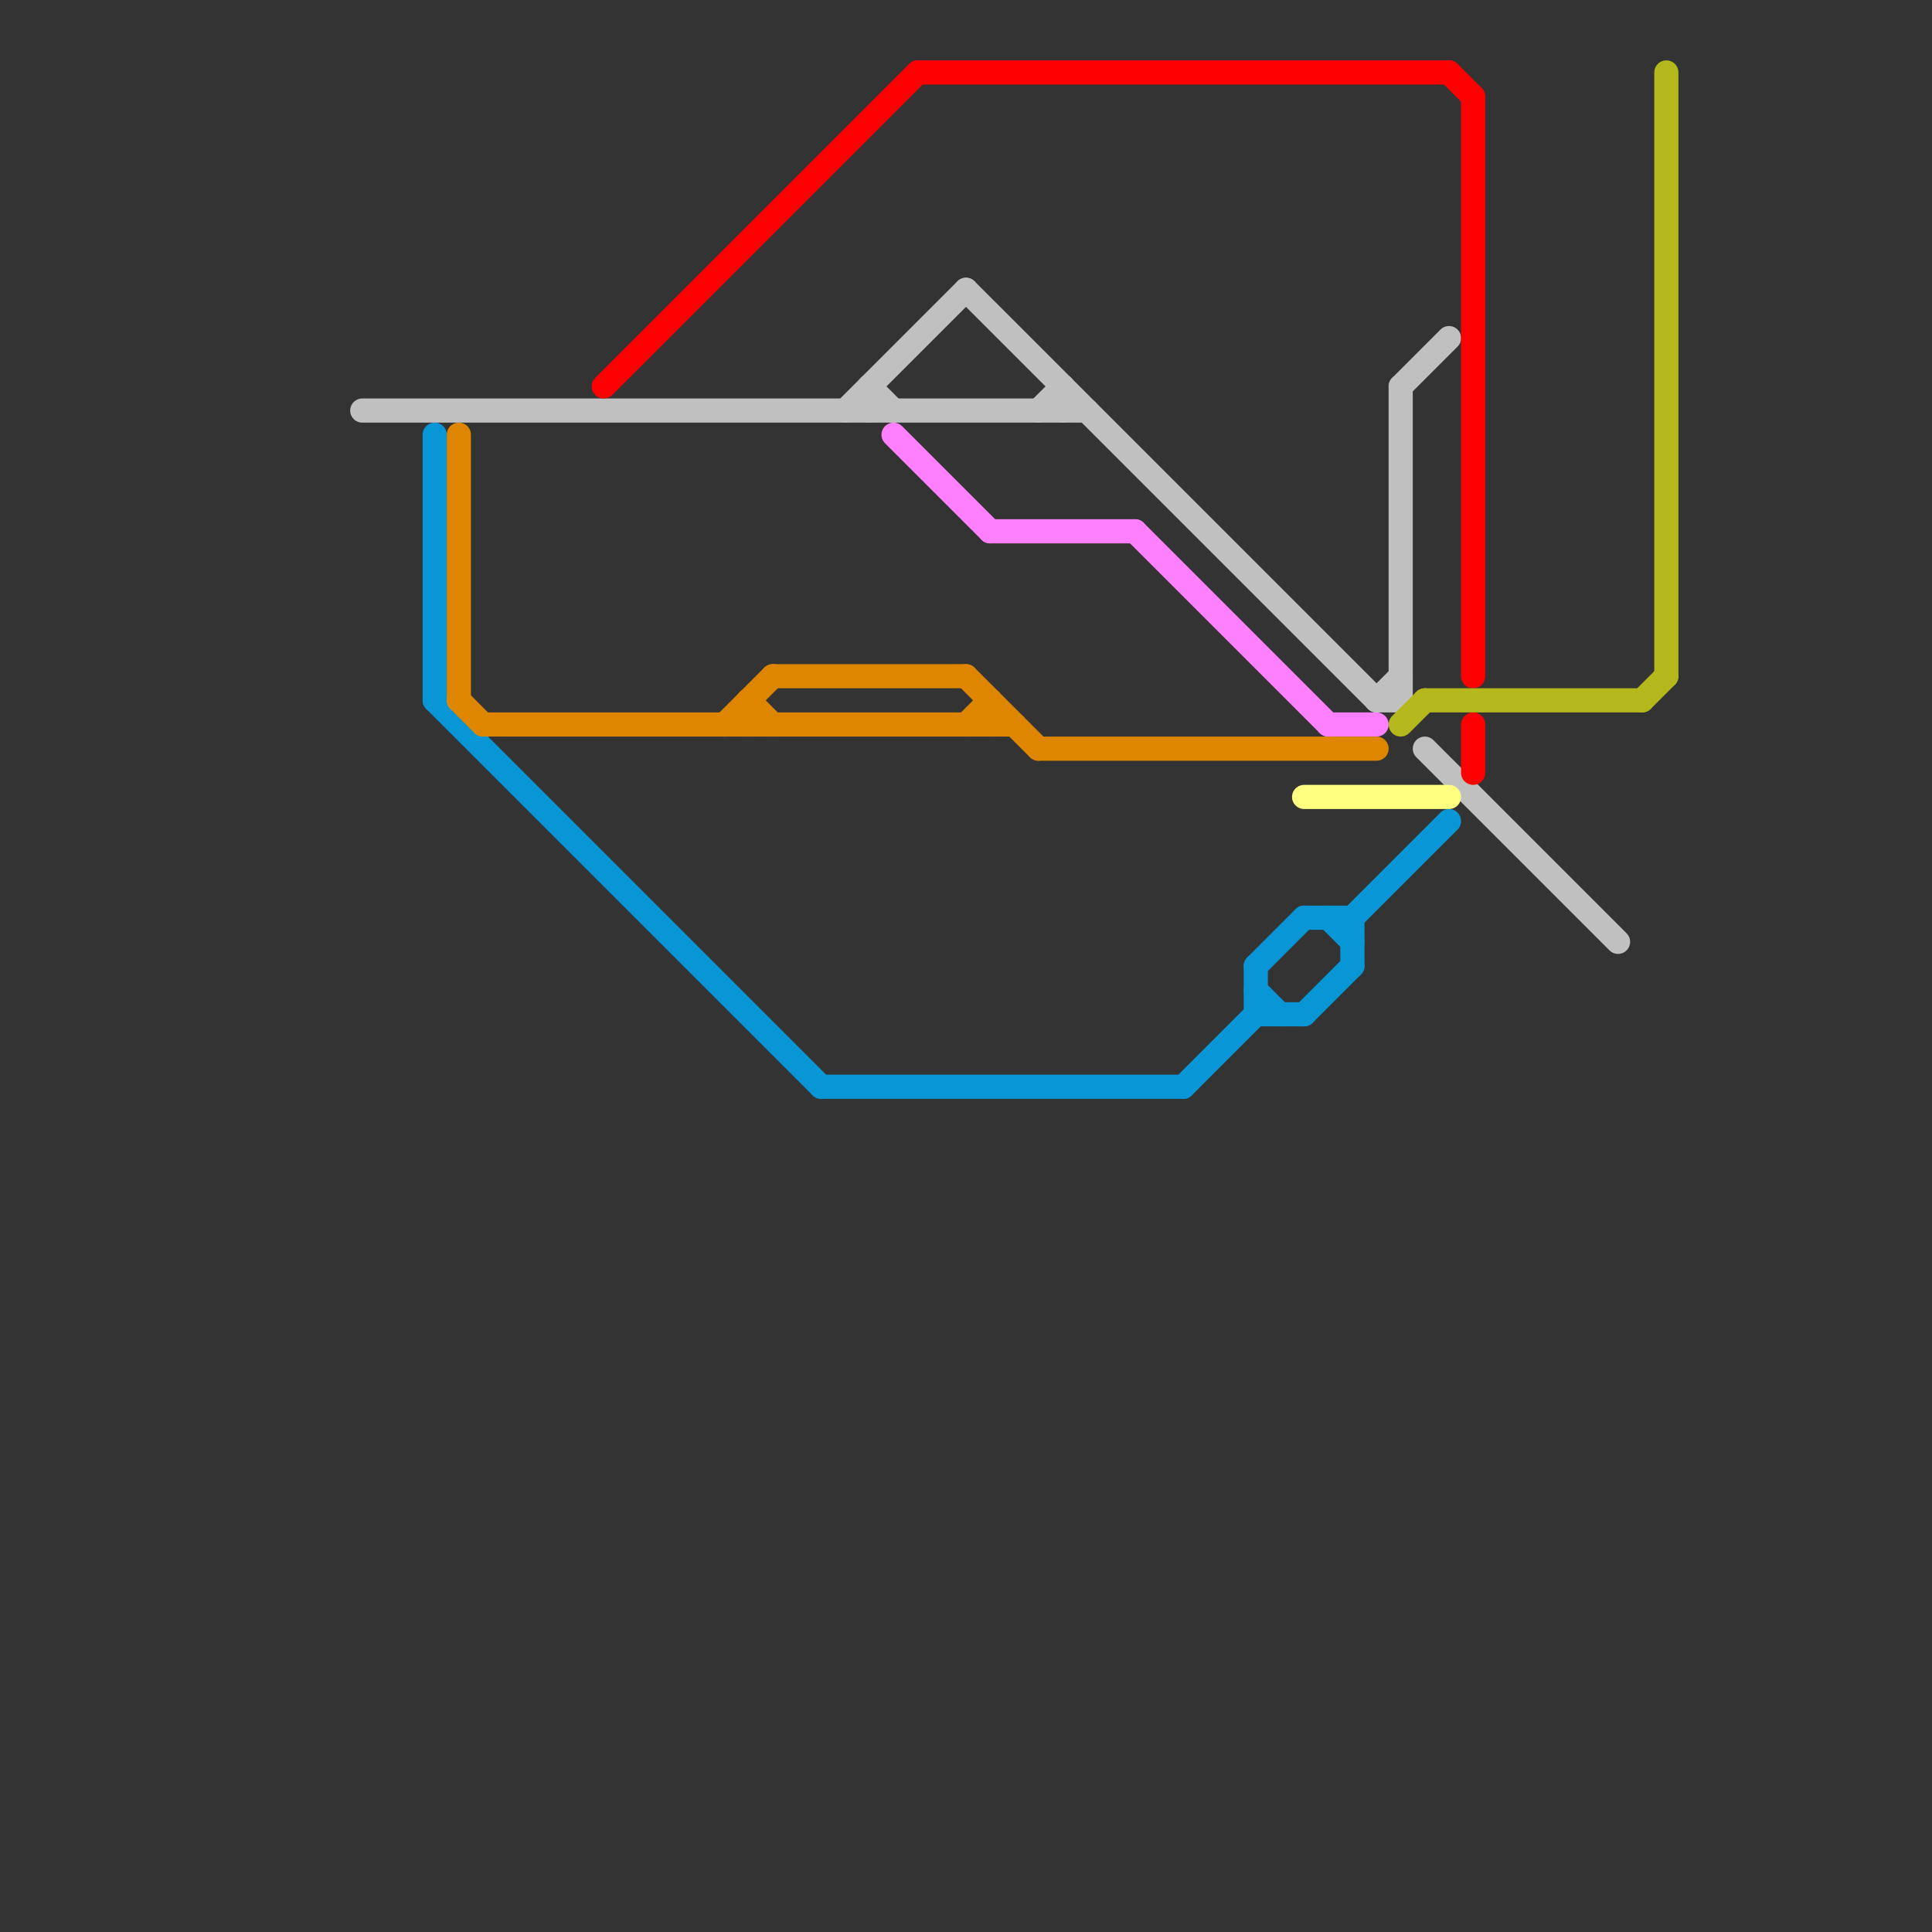 
<svg version="1.1" xmlns="http://www.w3.org/2000/svg" viewBox="0 0 80 80">
<rect x="0" y="0" width="80" height="80" fill="#333333" stroke="none"/>
<style>text { font: 1px Helvetica; font-weight: 600; white-space: pre; dominant-baseline: central; } line { stroke-width: 1; fill: none; stroke-linecap: round; stroke-linejoin: round; } .c0 { stroke: #c0c0c0 } .c1 { stroke: #0896d7 } .c2 { stroke: #df8600 } .c3 { stroke: #ff0000 } .c4 { stroke: #ff80ff } .c5 { stroke: #ffff80 } .c6 { stroke: #b4b81d }</style><defs><g id="wm-xf"><circle r="1.2" fill="#000"/><circle r="0.9" fill="#fff"/><circle r="0.6" fill="#000"/><circle r="0.3" fill="#fff"/></g><g id="wm"><circle r="0.6" fill="#000"/><circle r="0.3" fill="#fff"/></g></defs><line class="c0" x1="35" y1="17" x2="40" y2="12"/><line class="c0" x1="59" y1="31" x2="67" y2="39"/><line class="c0" x1="57" y1="29" x2="58" y2="29"/><line class="c0" x1="36" y1="16" x2="37" y2="17"/><line class="c0" x1="40" y1="12" x2="57" y2="29"/><line class="c0" x1="15" y1="17" x2="45" y2="17"/><line class="c0" x1="43" y1="17" x2="44" y2="16"/><line class="c0" x1="36" y1="16" x2="36" y2="17"/><line class="c0" x1="57" y1="29" x2="58" y2="28"/><line class="c0" x1="44" y1="16" x2="44" y2="17"/><line class="c0" x1="58" y1="16" x2="60" y2="14"/><line class="c0" x1="58" y1="16" x2="58" y2="29"/><line class="c1" x1="54" y1="42" x2="56" y2="40"/><line class="c1" x1="54" y1="38" x2="56" y2="38"/><line class="c1" x1="18" y1="29" x2="34" y2="45"/><line class="c1" x1="52" y1="41" x2="53" y2="42"/><line class="c1" x1="52" y1="42" x2="54" y2="42"/><line class="c1" x1="55" y1="38" x2="56" y2="39"/><line class="c1" x1="52" y1="40" x2="54" y2="38"/><line class="c1" x1="49" y1="45" x2="52" y2="42"/><line class="c1" x1="18" y1="18" x2="18" y2="29"/><line class="c1" x1="56" y1="38" x2="60" y2="34"/><line class="c1" x1="52" y1="40" x2="52" y2="42"/><line class="c1" x1="56" y1="38" x2="56" y2="40"/><line class="c1" x1="34" y1="45" x2="49" y2="45"/><line class="c2" x1="30" y1="30" x2="32" y2="28"/><line class="c2" x1="19" y1="29" x2="20" y2="30"/><line class="c2" x1="32" y1="28" x2="40" y2="28"/><line class="c2" x1="19" y1="18" x2="19" y2="29"/><line class="c2" x1="40" y1="30" x2="41" y2="29"/><line class="c2" x1="31" y1="29" x2="32" y2="30"/><line class="c2" x1="43" y1="31" x2="57" y2="31"/><line class="c2" x1="41" y1="29" x2="41" y2="30"/><line class="c2" x1="31" y1="29" x2="31" y2="30"/><line class="c2" x1="40" y1="28" x2="43" y2="31"/><line class="c2" x1="20" y1="30" x2="42" y2="30"/><line class="c3" x1="60" y1="3" x2="61" y2="4"/><line class="c3" x1="61" y1="30" x2="61" y2="32"/><line class="c3" x1="61" y1="4" x2="61" y2="28"/><line class="c3" x1="38" y1="3" x2="60" y2="3"/><line class="c3" x1="25" y1="16" x2="38" y2="3"/><line class="c4" x1="55" y1="30" x2="57" y2="30"/><line class="c4" x1="47" y1="22" x2="55" y2="30"/><line class="c4" x1="41" y1="22" x2="47" y2="22"/><line class="c4" x1="37" y1="18" x2="41" y2="22"/><line class="c5" x1="54" y1="33" x2="60" y2="33"/><line class="c6" x1="69" y1="3" x2="69" y2="28"/><line class="c6" x1="59" y1="29" x2="68" y2="29"/><line class="c6" x1="68" y1="29" x2="69" y2="28"/><line class="c6" x1="58" y1="30" x2="59" y2="29"/>
</svg>

